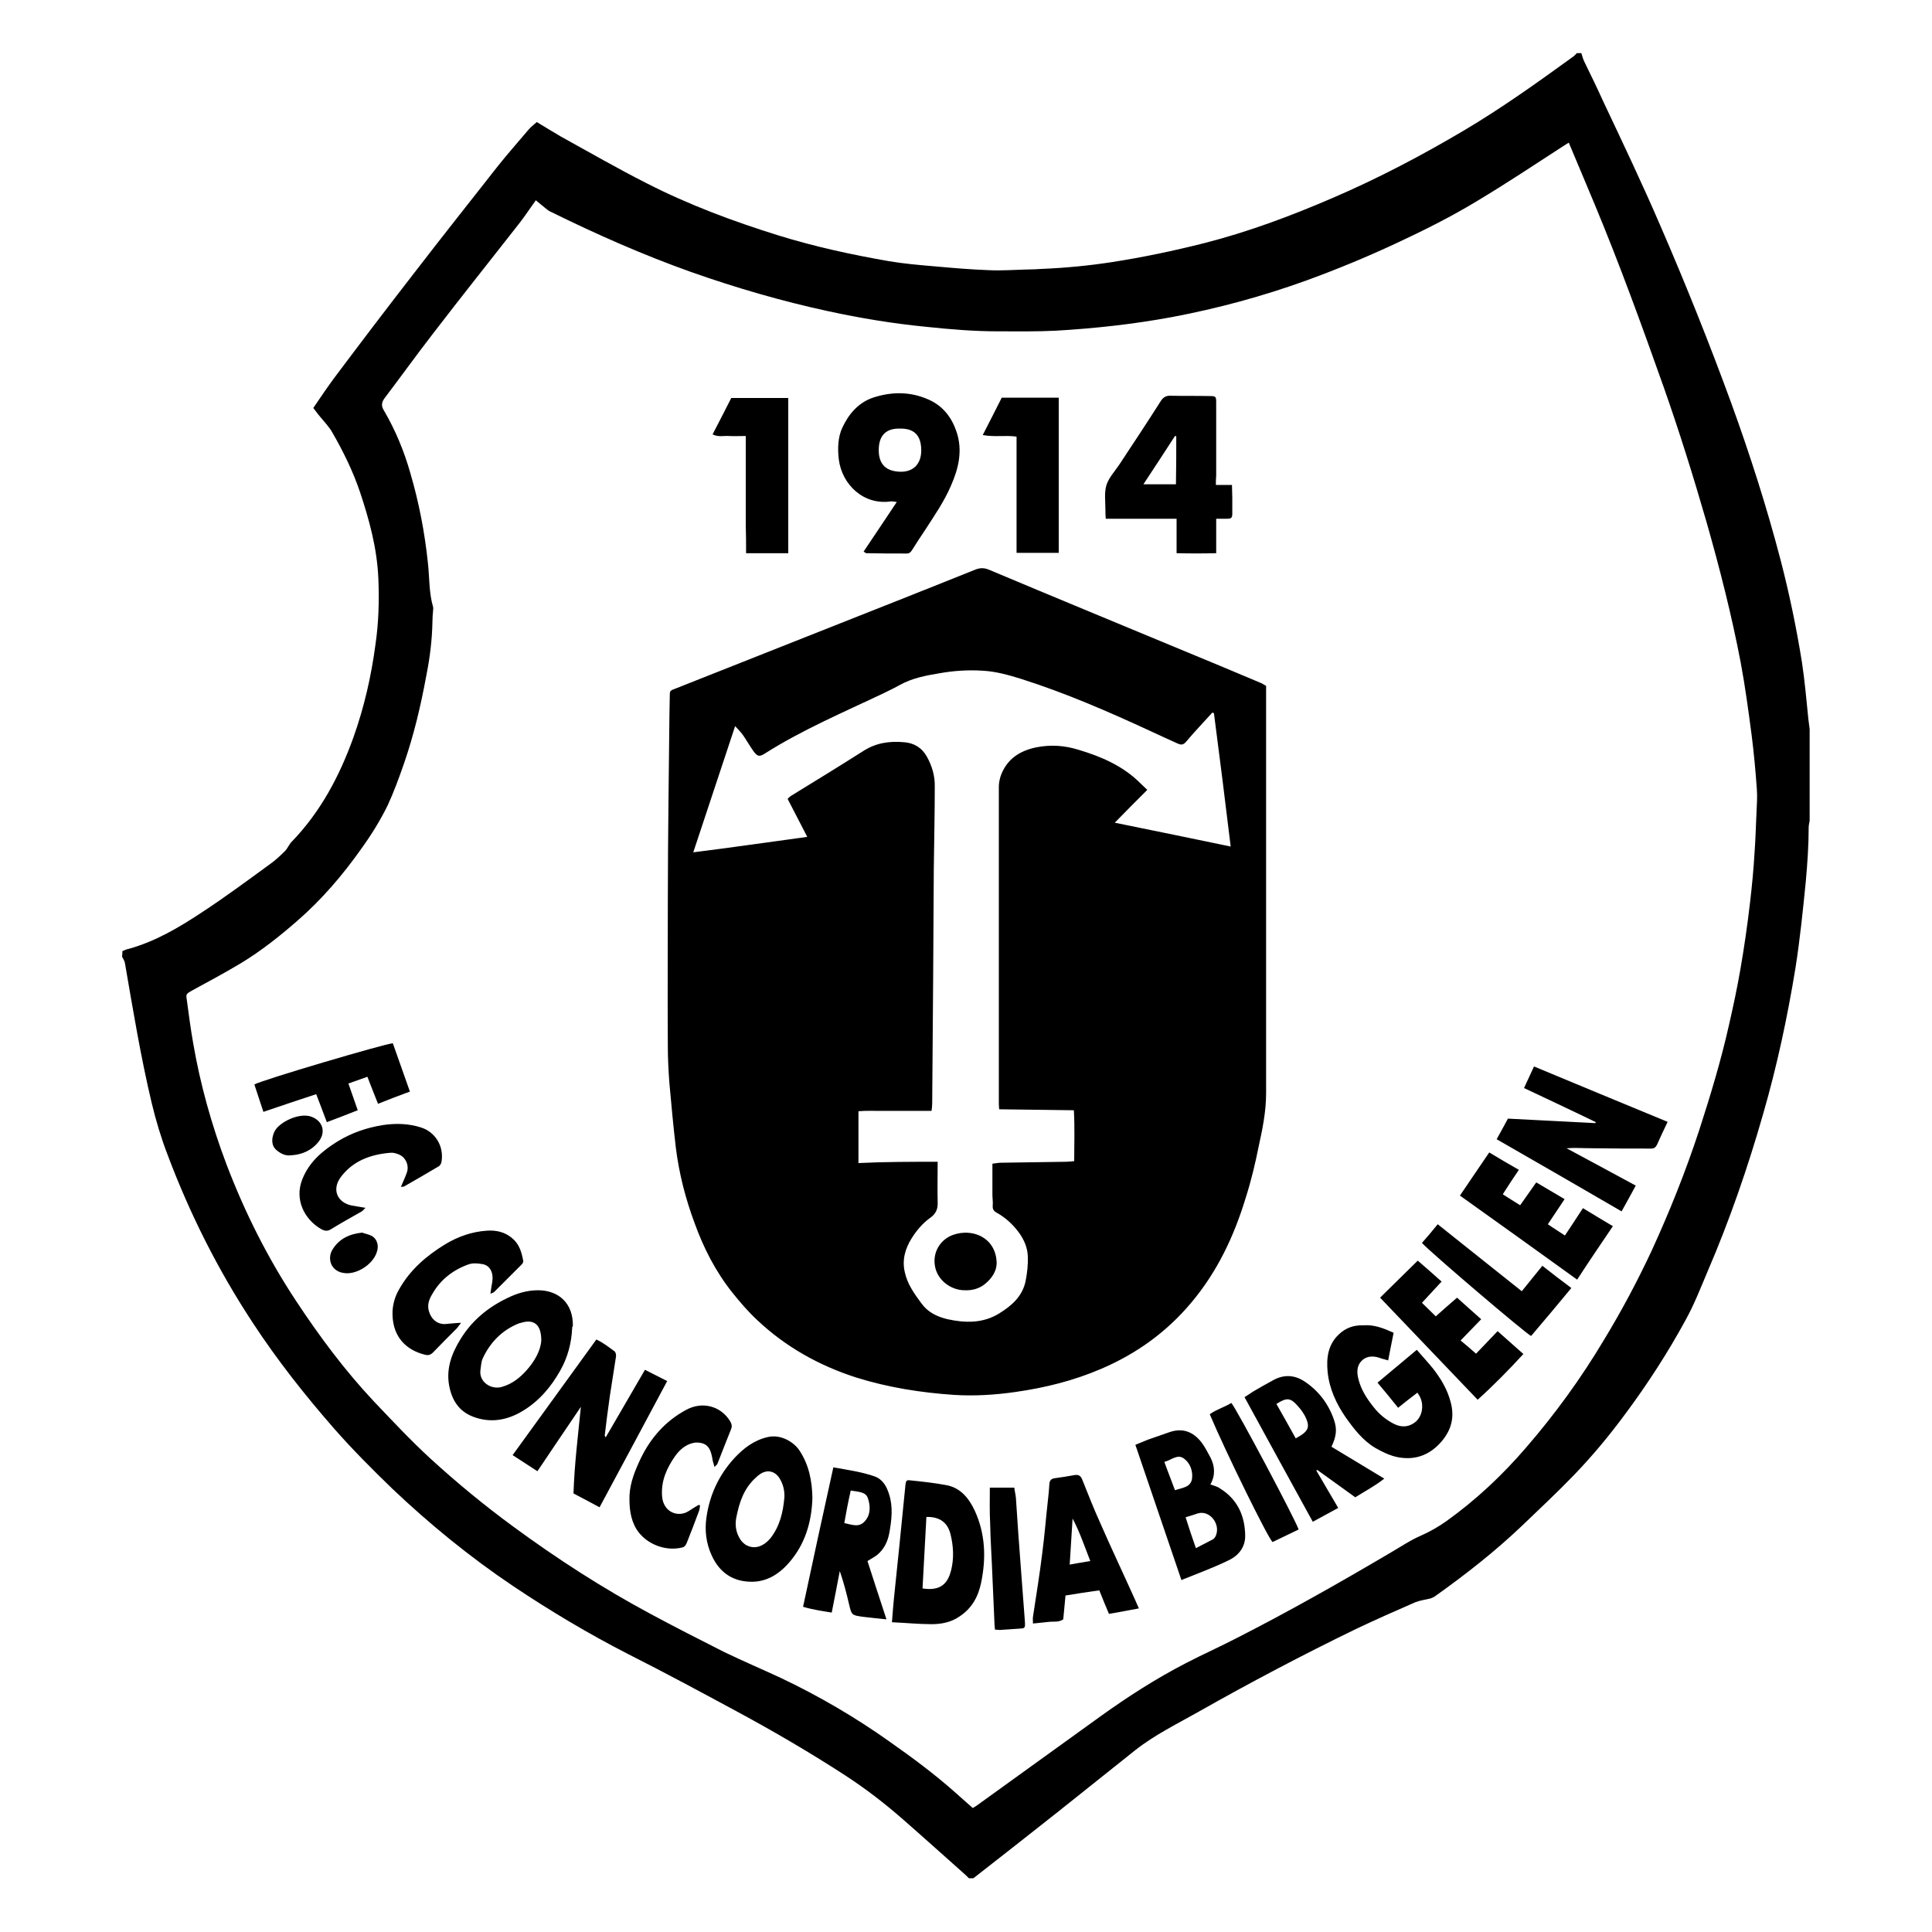 <?xml version="1.0" encoding="utf-8"?>
<svg xmlns="http://www.w3.org/2000/svg" viewBox="0 0 600 600"><path d="M38 295.4c.6-.3 1.3-.6 1.9-.7 8.3-2.3 15.6-6.6 22.7-11.3 7.2-4.7 14.2-9.9 21.2-15 1.7-1.2 3.2-2.6 4.7-4.1.8-.8 1.3-2.1 2.1-2.9 9-9.3 14.9-20.5 19.2-32.5 3.3-9.3 5.5-18.9 6.8-28.7 1-6.8 1.2-13.7.9-20.6-.4-9.3-2.8-18.1-5.7-26.8-2.2-6.5-5.2-12.6-8.6-18.5-1-1.8-2.5-3.3-3.8-4.9-.7-.8-1.3-1.7-2.1-2.7 2.1-3.1 4.2-6.2 6.4-9.2 8.1-10.8 16.3-21.6 24.6-32.3 8.7-11.3 17.5-22.4 26.3-33.6 3.1-3.9 6.4-7.6 9.6-11.4.7-.8 1.5-1.4 2.5-2.3 2.5 1.5 4.9 3 7.3 4.4 8.9 4.9 17.7 10 26.8 14.6 13.1 6.7 26.8 11.8 40.9 16.2 11.3 3.5 22.8 6 34.3 8 4.7.8 9.4 1.2 14.1 1.6 5.6.5 11.3 1 16.9 1.2 3.9.2 7.8-.1 11.7-.2 1.7 0 3.4-.1 5-.2 7.2-.3 14.5-1 21.6-2.1 9.7-1.5 19.2-3.5 28.7-5.9 13.7-3.5 26.8-8.4 39.8-14 14.2-6.1 27.9-13.3 41.2-21.2 11.6-6.9 22.5-14.7 33.4-22.6.5-.3.9-.8 1.3-1.2h1.4c.3.9.5 1.8.9 2.6 2 4.1 4 8.2 5.9 12.4 6 12.7 12.1 25.5 17.7 38.5 7.9 18.2 15.3 36.7 22.1 55.3 5.8 16 11 32.2 15.3 48.7 2.7 10.4 4.9 21 6.6 31.6.9 5.9 1.4 11.8 2 17.7.1 1 .3 2.1.4 3.1v28.5c-.1.7-.3 1.3-.3 2 0 5.7-.4 11.3-.9 16.9-.9 9-1.8 17.9-3.2 26.8-2.5 15.3-5.7 30.3-10 45.2-4.8 16.8-10.5 33.3-17.4 49.3-2.1 5-4.1 10.1-6.7 14.8-5.5 10.1-11.7 19.7-18.6 29-5 6.8-10.4 13.3-16.2 19.3-5.2 5.4-10.7 10.5-16.1 15.7-8.4 8-17.5 15.1-26.9 21.8-.4.3-.9.5-1.4.7-1.6.4-3.3.6-4.8 1.2-6.2 2.7-12.3 5.4-18.4 8.3-16.5 8-32.8 16.6-48.7 25.6-6.7 3.8-13.7 7.2-19.8 12-8.1 6.4-16.1 12.9-24.2 19.3-8.7 6.9-17.4 13.7-26.1 20.5h-1.4c-.6-.6-1.2-1.2-1.8-1.7-6.2-5.5-12.4-11.1-18.7-16.6-5.7-5-11.7-9.6-18-13.7-10.8-7-21.9-13.5-33.2-19.6-11.3-6.1-22.6-12.2-34.1-18-12.3-6.3-24.2-13.4-35.7-21.1-13.4-9-25.9-19.2-37.6-30.3-6.2-6-12.3-12.1-18-18.6-9.1-10.4-17.7-21.3-25.3-32.9-10.8-16.4-19.6-33.9-26.5-52.3-2-5.2-3.6-10.6-4.9-16-3.4-14.3-5.8-28.9-8.3-43.4-.1-.7-.6-1.4-.9-2 .1-.5.1-1.1.1-1.7zM487.2 44.3c-.7.4-1.1.7-1.6 1-8.8 5.7-17.5 11.5-26.5 16.9-8.2 5-16.8 9.3-25.6 13.4-9 4.2-18.2 8-27.5 11.4-13.8 5-27.8 8.8-42.2 11.5-11.9 2.2-23.9 3.5-35.9 4.2-5.9.3-11.9.2-17.8.2-7.5 0-14.9-.6-22.4-1.4-10.3-1-20.6-2.7-30.7-4.9-14.3-3.1-28.4-7.2-42.3-12.1-14.9-5.3-29.4-11.7-43.6-18.7-.7-.3-1.3-.8-1.9-1.3-.9-.7-1.8-1.5-2.8-2.3-1.8 2.5-3.3 4.8-5 7-9 11.5-18.1 22.9-27 34.5-5.1 6.6-10 13.4-15 20-1 1.4-1 2.5-.1 3.9 3.5 6 6.2 12.5 8.1 19.2 2.7 9.2 4.5 18.5 5.5 28.1.5 4.5.3 9.2 1.6 13.6.1.3 0 .8 0 1.1-.1 1.1-.2 2.3-.2 3.4-.1 5.7-.8 11.3-1.9 16.8-1.7 9.3-3.9 18.6-7 27.5-1.5 4.3-3.1 8.7-5 12.8-2.3 4.7-5.1 9.2-8.2 13.5-5.8 8.2-12.3 15.8-19.9 22.4-5.5 4.8-11.3 9.4-17.6 13.2-5 3-10.1 5.7-15.2 8.5-1.6.9-1.8 1.1-1.5 2.7.6 4.5 1.2 9.1 2 13.6 2.2 12.8 5.7 25.3 10.3 37.5 5.7 15 12.9 29.3 21.7 42.6 7.2 10.9 15 21.4 24 31 5.8 6.1 11.5 12.2 17.7 17.9 8.2 7.5 16.7 14.5 25.7 21.1 13.6 10 27.7 19.1 42.6 27.1 7.6 4.1 15.3 8 23 11.9 5.8 2.8 11.7 5.3 17.5 8 11.8 5.6 23.1 12.2 33.8 19.8 7.1 5 14 10.1 20.5 15.9 1.8 1.6 3.5 3.1 5.3 4.7.7-.4 1.2-.7 1.7-1.1 12.7-9.1 25.3-18.3 38-27.4 8.5-6.1 17.2-11.7 26.5-16.5 5.2-2.7 10.6-5.1 15.8-7.8 16.1-8.2 31.8-17.1 47.4-26.3 3.3-1.9 6.5-4.1 10-5.6 2.7-1.2 5.3-2.7 7.7-4.4 9.2-6.6 17.3-14.2 24.7-22.8 9.1-10.5 17.2-21.7 24.3-33.6 5.4-8.9 10.3-18.1 14.7-27.5 5.6-12.2 10.6-24.7 14.8-37.5 3.5-10.8 6.8-21.7 9.3-32.9 1.3-5.7 2.5-11.3 3.5-17.1 1.2-6.9 2.2-13.9 3-20.8.6-5.1 1.1-10.3 1.4-15.5.3-4.1.4-8.2.6-12.4.1-2.4.3-4.9.1-7.3-.4-5.6-.9-11.1-1.6-16.6-1-7.6-2-15.1-3.4-22.6-2.8-14.7-6.5-29.2-10.6-43.6-4.1-14.2-8.5-28.3-13.4-42.2-6.7-18.9-13.6-37.9-21.3-56.4-2.7-6.4-5.3-12.7-8.1-19.3z"/><path d="M393.2 213v126.5c0 5.6-1.1 11.1-2.3 16.5-1.1 5.5-2.4 10.9-4.1 16.2-3.6 11.8-8.8 22.8-16.8 32.3-7.6 9.1-17 15.9-28 20.6-8.6 3.7-17.5 5.9-26.7 7.2-6.3.9-12.6 1.3-19 .9-10.3-.7-20.5-2.3-30.4-5.4-11.5-3.7-21.9-9.5-30.7-17.8-2.8-2.6-5.3-5.5-7.7-8.5-5.2-6.5-9-13.9-11.8-21.7-2.8-7.5-4.8-15.3-5.8-23.3-.8-6.7-1.4-13.4-2-20-.3-3.9-.5-7.8-.5-11.7-.1-15 0-30 0-45 0-10.3.1-20.5.2-30.8l.3-27.1c0-1.8.1-3.7.1-5.5 0-1.9 0-1.9 1.9-2.6 17-6.7 34-13.5 51-20.2 14-5.5 28-11.1 42-16.7 1.5-.6 2.8-.6 4.4.1 19.7 8.3 39.4 16.4 59.1 24.6 8.5 3.5 16.9 7 25.4 10.6.4.2.8.5 1.4.8zm-102 147.8c0 4.5-.1 8.5 0 12.6.1 2.1-.6 3.6-2.3 4.8-2.4 1.7-4.3 4-5.8 6.4-2 3.2-3 6.7-2.1 10.5.8 3.7 2.9 6.6 5.1 9.6 2.1 2.9 4.9 4.2 8.2 5 5.5 1.2 11 1.3 16-1.8 3.9-2.4 7.2-5.3 8.2-10 .5-2.5.8-5.2.7-7.7-.1-2.8-1.2-5.3-2.9-7.6-1.9-2.5-4.1-4.5-6.8-6-.9-.5-1.3-1.1-1.2-2.2.1-1.1-.1-2.3-.1-3.4v-9.6c1-.1 1.8-.3 2.6-.3l20.2-.3c.8 0 1.6-.1 2.6-.2 0-5.4.2-10.5-.1-15.8-7.9-.1-15.5-.2-23.2-.3-.1-1-.1-1.7-.1-2.3v-97.9c0-1 .2-2.1.5-3.1 1.8-5.3 5.8-8 11.1-9.1 4.5-.9 8.9-.6 13.3.8 7 2.1 13.7 5 19 10.3.7.7 1.4 1.3 2.2 2.1-3.4 3.4-6.6 6.6-10.1 10.2 12.3 2.5 24 4.9 36 7.4-1.7-14-3.4-27.7-5.2-41.4 0 0-.1-.1-.2-.1s-.1 0-.3-.1c-2.7 3-5.5 5.9-8.1 9-.9 1.1-1.6 1.1-2.7.6-2.8-1.3-5.6-2.5-8.3-3.8-13.2-6.1-26.5-11.9-40.4-16.3-3.9-1.2-7.8-2.3-11.8-2.5-4.5-.3-9 0-13.5.8-4.2.7-8.4 1.5-12.2 3.6-1.6.9-3.3 1.7-4.9 2.5-12.6 6-25.4 11.4-37.2 18.9-1.6 1-2.2.8-3.4-.8-1.2-1.7-2.2-3.5-3.4-5.2-.6-.8-1.3-1.5-2.3-2.6-4.4 13.2-8.6 26-13 39.2 12-1.5 23.6-3.2 35.4-4.8-2.1-4.1-4.1-7.9-6.1-11.8.4-.4.7-.7 1-.9 7.5-4.6 15-9.2 22.4-13.9 4-2.6 8.2-3.2 12.7-2.8 3 .2 5.5 1.6 7.1 4.4 1.7 3 2.6 6.2 2.5 9.6 0 8.4-.2 16.8-.3 25.2-.1 11.3-.1 22.5-.2 33.8l-.3 39.3c0 .7-.1 1.3-.2 2.2H274c-2.5 0-5-.1-7.4.1v16.1c8.2-.4 16.2-.4 24.6-.4zm86.4-210.2h5c0 1.4.1 2.7.1 4v4.8c0 1.5-.3 1.7-1.8 1.7h-3.2v10.7c-4.2.1-8.1.1-12.3 0v-10.7h-22c-.1-1-.1-1.8-.1-2.7 0-2.6-.4-5.3.3-7.7.7-2.3 2.6-4.3 4-6.4 4.3-6.5 8.6-13 12.8-19.6.8-1.3 1.7-1.9 3.3-1.8 4 .1 8 0 11.9.1 2 0 2.1.1 2.1 2.1v22.7c-.1.8-.1 1.6-.1 2.8zm-12.3-15.1c-.1 0-.2-.1-.4-.1-3.2 4.9-6.4 9.9-9.8 15h10.1c.1-5.1.1-10 .1-14.9zm-97.1 35.8c3.4-5.1 6.8-10.1 10.3-15.4-.8-.1-1.2-.2-1.7-.2-8.6 1.3-15.3-5.2-16.3-13-.4-3.4-.3-6.9 1.1-9.9 2-4.3 5.1-7.9 9.8-9.4 5.7-1.8 11.4-1.8 17 .7 4.5 2 7.2 5.6 8.7 10.1 1.9 5.8.6 11.3-1.8 16.7-2.1 4.9-5.1 9.2-8 13.7-1.4 2.1-2.8 4.2-4.1 6.3-.4.6-.8 1-1.6 1-4.2 0-8.4 0-12.6-.1-.1 0-.3-.2-.8-.5zm11.5-38.2c-5.4-.2-6.8 3.1-6.8 6.7 0 4.7 2.6 6.6 6.7 6.7 4.1.1 6.5-2.5 6.5-6.6 0-4.6-2.1-6.8-6.4-6.8zm-93.5 335c-2.8-1.5-5.4-2.9-8.1-4.3.3-9.1 1.4-17.9 2.3-26.9-4.5 6.6-8.9 13.2-13.5 20-2.6-1.7-5.1-3.3-7.7-5 8.7-12 17.3-23.9 26-35.9 2.2 1 3.9 2.4 5.7 3.7.3.3.5 1.1.4 1.6-.6 4.1-1.3 8.1-1.9 12.2-.6 4.1-1.1 8.2-1.6 12.3 0 .1.1.2.3.6 4.1-7 8.1-14 12.2-21 2.4 1.2 4.5 2.3 6.9 3.5-7 13.1-13.9 26-21 39.2zm287.1-130.2c1.1-2.4 2.1-4.5 3.1-6.7 13.9 5.8 27.7 11.5 41.5 17.2-1.2 2.5-2.3 4.8-3.3 7.1-.4.8-.9 1.2-1.8 1.2-6.1 0-12.3 0-18.4-.1-2.6 0-5.2-.2-7.9 0 7.1 3.8 14.1 7.6 21.5 11.6-1.5 2.7-2.8 5.2-4.4 8-12.9-7.5-25.7-14.9-38.8-22.4 1.2-2.2 2.4-4.3 3.5-6.4 9.1.5 18.1.9 27.2 1.4 0-.1 0-.2.1-.3-7.4-3.6-14.7-7-22.3-10.6zm-40.5 76c-.6 2.9-1.1 5.6-1.7 8.6-.8-.3-1.5-.4-2.1-.6-2-.8-4.2-1-5.9.5-1.8 1.6-1.8 3.8-1.2 6 .8 3.2 2.6 6 4.7 8.6 1.7 2.2 3.8 3.9 6.3 5.2 2.6 1.3 4.9.9 6.8-.7 1.9-1.7 2.5-4.7 1.5-7.2-.2-.6-.6-1.1-1-1.8-2 1.5-3.9 3-6 4.7-2.1-2.6-4.1-5.1-6.4-7.8 4.1-3.4 8-6.7 12.2-10.2 1.7 2 3.5 3.9 5.1 5.9 2.4 3.1 4.4 6.4 5.4 10.3 1.2 4.3.4 8.1-2.2 11.5-3 3.9-7.1 6.3-12.3 5.9-3.3-.2-6.2-1.6-9-3.2-3.8-2.3-6.5-5.8-9-9.3-3-4.3-5.2-9.1-5.7-14.3-.4-4.3.1-8.4 3.5-11.6 2.1-2 4.6-2.9 7.5-2.8 3.4-.3 6.4.9 9.5 2.3zm-180.5 51.3c-.2 6.7-1.9 13.3-6.2 18.8-3.3 4.3-7.7 7.6-13.6 7.2-5.5-.3-9.3-3.3-11.5-8.2-1.7-3.7-2.2-7.7-1.6-11.8 1-7 3.9-13.2 8.7-18.4 2.8-3 6-5.5 10.3-6.5 4.2-1 8.3 1.7 9.9 4.2 2.9 4.4 3.9 9.3 4 14.7zm-8.7-.2c.1-2.1-.4-4.1-1.5-5.9-1.4-2.2-3.7-2.8-5.9-1.4-.6.4-1.1.8-1.6 1.3-3.6 3.3-5 7.6-5.9 12.1-.5 2.4-.2 4.7 1.1 6.8.4.7 1 1.3 1.7 1.8 3 1.8 5.8.3 7.7-1.9 3-3.8 4-8.2 4.4-12.8zm-65.9-52.7c-.2 4.8-1.4 9.3-3.8 13.5-2.9 5.1-6.6 9.4-11.6 12.4-4.8 2.9-10 3.8-15.3 1.8-4-1.5-6.3-4.5-7.3-8.7-1.4-5.7.4-10.7 3.3-15.4 3.5-5.7 8.4-9.8 14.4-12.7 3-1.5 6.2-2.5 9.7-2.5 6.5 0 11 4.2 10.8 11.2-.2.1-.2.3-.2.4zm-9.6 4c0-4.9-2.2-6.6-5.9-5.6-.4.1-.7.2-1.1.3-5.2 2.1-8.9 5.9-11.2 10.9-.5 1.1-.5 2.4-.7 3.6-.5 3.8 3.5 6.2 6.7 5.2 3.1-.9 5.4-2.7 7.5-5 2.7-3 4.5-6.3 4.7-9.4zM277 503.8c.2-2.7.4-5 .6-7.2.5-5.2 1.1-10.3 1.6-15.5.7-6.7 1.3-13.3 2-20 .1-.8.2-1.5 1.1-1.4 3.9.4 7.7.8 11.5 1.5 4.5.8 7.1 4.1 8.9 7.9 3.3 7.2 3.6 14.7 2 22.4-.9 4.4-2.9 8-6.7 10.5-2.6 1.8-5.6 2.4-8.7 2.4-3.9 0-7.9-.4-12.3-.6zm9.5-10.5c6.2 1 8-2.2 8.9-5.7.9-3.7.7-7.4-.2-11.1-.9-3.7-3.4-5.5-7.5-5.4l-1.2 22.2zm80.4-2.6c-4.9-14.3-9.5-28-14.3-42 1.4-.6 2.7-1.1 3.9-1.6l6.9-2.4c4-1.3 7.2 0 9.7 3.2 1.1 1.4 1.9 3.1 2.8 4.7 1.4 2.7 1.6 5.6 0 8.4 1 .4 2.1.6 2.9 1.2 5.4 3.3 7.8 8.4 7.9 14.6.1 3.6-2 6.3-5.2 7.8-4.5 2.2-9.4 4-14.6 6.1zm4.5-9.9c1.9-1 3.5-1.8 5.2-2.7.4-.2.8-.7 1-1.2 1.5-3.6-1.9-8-5.6-6.9-1.2.4-2.4.8-3.8 1.2 1 3.2 2 6.2 3.2 9.6zm-6.5-18c2.4-.8 4.9-.9 5.3-3.6.3-2.4-.6-4.9-2.6-6.3-2-1.4-3.9.6-6 1.1 1.1 3.1 2.2 5.8 3.3 8.8zm-106.1-7.1c4.5.8 8.8 1.4 12.8 2.8 2.5.9 3.7 3 4.5 5.5 1.3 4 .8 8 .1 12-.5 2.7-1.6 5.1-3.8 6.9-.9.7-1.9 1.2-3 1.9 1.9 5.8 3.8 11.8 5.9 18.1-2.7-.3-5-.5-7.4-.8-3.4-.5-3.4-.5-4.2-3.8-.8-3.5-1.7-6.9-2.9-10.4-.8 4.2-1.6 8.4-2.5 12.9-3-.5-5.9-.9-8.9-1.8 3.1-14.6 6.2-28.8 9.4-43.3zm3.4 17.3c2.4.5 4.6 1.5 6.4-.6 1.9-2.1 1.7-4.9.9-7.2-.7-2-3.2-1.9-5.3-2.3-.8 3.5-1.4 6.7-2 10.1zm158.7-8c-4-2.9-7.9-5.7-11.8-8.5-.1.1-.2.1-.3.2 2.2 3.8 4.4 7.5 6.8 11.6-2.6 1.4-5.1 2.8-7.9 4.3-7.1-12.9-14.1-25.7-21.2-38.7 1-.6 1.8-1.2 2.6-1.7 2-1.2 4-2.3 6-3.4 3.4-2 6.8-1.9 10 .2 4.4 2.9 7.5 7 9.2 12 1 2.9.7 5.1-.8 8.3 5.4 3.2 10.7 6.5 16.4 9.9-2.9 2.3-6 3.9-9 5.8zm-24.5-29c2 3.5 4 7.1 6 10.7.7-.4 1.2-.7 1.7-1 2.1-1.4 2.6-2.7 1.6-5-.6-1.5-1.6-2.9-2.7-4.1-2.3-2.6-3.4-2.6-6.6-.6zm-42.7 63.5c-3.3.6-6.2 1.2-9.3 1.7-1-2.4-2-4.7-3-7.3-3.5.5-7 1-10.5 1.6-.2 2.6-.5 4.9-.7 7.4-1.4 1-3 .6-4.6.8-1.6.2-3.1.3-4.8.5 0-.9-.1-1.5 0-2.1 1-6.6 2.1-13.3 2.9-19.9.7-5.3 1.1-10.6 1.7-15.9.2-1.8.4-3.6.5-5.5.1-1 .5-1.5 1.5-1.7 2.1-.3 4.2-.6 6.3-1 1.3-.2 1.9.2 2.4 1.4 1.8 4.5 3.6 9.1 5.6 13.5 3.5 8 7.2 15.8 10.8 23.8.3.8.7 1.5 1.2 2.7zm-15.1-14.7c-1.8-4.6-3.3-9.1-5.5-13.2-.3 4.7-.6 9.3-.9 14.3 2.3-.4 4.3-.8 6.4-1.1zm-22.9-313.1v-36.1c-3.4-.5-6.8.2-10.5-.5 2.1-4.1 4-7.8 5.9-11.6h17.7v48.2h-13.1zm-84.1-36.3c-2 0-3.7.1-5.3 0-1.6-.1-3.2.4-5-.5 2-3.8 3.9-7.6 5.8-11.3h17.7v48.2h-13.1c0-3 0-5.9-.1-8.9v-27.5zM447.7 398c-2.1 2.3-4.1 4.4-6.1 6.6 1.5 1.5 3 2.9 4.3 4.2 2.1-1.9 4.2-3.7 6.6-5.8 2.2 2 4.7 4.2 7.5 6.7-2.2 2.3-4.2 4.3-6.4 6.6 1.6 1.3 3.1 2.6 4.8 4.1 2-2.1 4.2-4.4 6.7-7 2.7 2.4 5.3 4.7 8 7.1-4.6 5-9.2 9.7-14.2 14.2-10.2-10.7-20.4-21.3-30.3-31.7 3.9-3.9 7.8-7.6 11.7-11.5 2.1 1.8 4.6 4 7.4 6.5zm19-27.1c1.9 1.2 3.6 2.3 5.4 3.4 1.7-2.4 3.3-4.7 5-7.1 3 1.8 5.8 3.4 8.8 5.2l-5.2 7.8c1.7 1.2 3.4 2.2 5.3 3.5 1.9-2.8 3.6-5.5 5.6-8.5 3.1 1.9 6.1 3.7 9.3 5.6-3.8 5.6-7.4 10.9-11.1 16.6-12.2-8.8-24.2-17.4-36.4-26.1 3-4.5 6-8.8 9.1-13.4 3 1.8 6 3.6 9.2 5.4-1.7 2.5-3.3 4.9-5 7.6zm-249.3 96.6c-.1.6-.1 1.2-.3 1.7-1.2 3.3-2.5 6.6-3.8 9.9-.3.7-.6 1.3-1.5 1.5-5.3 1.3-11.4-1.2-14.2-5.8-1.9-3.2-2.2-6.8-2.1-10.4.2-4.1 1.8-7.9 3.5-11.5 3.1-6.4 7.7-11.6 14-15 5-2.8 10.8-1.3 13.7 3.4.5.8.7 1.5.4 2.4-1.4 3.6-2.9 7.2-4.3 10.9-.1.3-.4.4-.9 1-.3-1.1-.6-1.9-.7-2.8-.4-2-.9-4-3.2-4.6-.8-.2-1.8-.3-2.6-.1-2.5.5-4.4 2.2-5.8 4.2-2.5 3.6-4.3 7.5-4 12.2.3 5.3 5.2 6.9 8.4 4.7.9-.6 1.9-1.2 2.9-1.8.2 0 .4 0 .5.1zm-74.2-56.7c-.7.9-1 1.3-1.3 1.7-2.5 2.5-5 5-7.4 7.5-.8.8-1.5 1-2.6.7-5.6-1.4-9.8-5.3-10-12.3-.1-2.7.6-5.5 2-7.9 3.4-6.1 8.5-10.5 14.4-14.1 4-2.4 8.3-3.9 12.9-4.2 2.9-.2 5.5.4 7.7 2.2 2.3 1.8 3.1 4.4 3.6 7.2.1.4-.3.9-.6 1.2l-8.4 8.4c-.2.2-.5.3-1.2.6.2-1.5.4-2.7.6-3.8.4-2.7-.7-5-3-5.4-1.5-.3-3.2-.4-4.5.1-4.7 1.7-8.6 4.7-11.1 9.1-1 1.6-1.7 3.4-1.1 5.4.7 2.4 2.4 4 4.9 4 1.4-.1 3-.3 5.1-.4zm-18.7-42.2c.7-1.7 1.4-3.1 1.9-4.6.7-2.2-.5-4.7-2.6-5.5-.8-.3-1.7-.6-2.5-.5-6.2.5-11.7 2.5-15.5 7.6-2.8 3.8-1.1 7.9 3.5 8.8 1.3.2 2.5.4 4.2.7-.6.6-.9 1-1.3 1.2-3.2 1.8-6.4 3.6-9.5 5.5-1 .6-1.8.5-2.8 0-5.5-3.1-8.5-9.4-6-15.6 2.1-5.3 6.2-8.8 10.9-11.7 4.4-2.7 9.1-4.3 14.1-5.1 4-.6 8.1-.5 12 .8 4 1.3 7.1 5.5 6.2 10.7-.1.5-.5 1.2-1 1.4-3.5 2.1-7 4.1-10.5 6.1-.1.2-.5.1-1.1.2zM122 324c1.7 4.9 3.5 9.8 5.3 15-3.3 1.2-6.4 2.4-9.9 3.8-1.1-2.8-2.2-5.5-3.3-8.4-2 .7-3.9 1.4-5.9 2.1 1 2.8 1.9 5.4 2.9 8.3-3.3 1.3-6.4 2.5-9.6 3.7-1.1-3-2.2-5.8-3.3-8.7-5.5 1.8-10.8 3.6-16.4 5.5-1-3-1.9-5.8-2.8-8.5 2-1.3 41-12.8 43-12.8zm366 76c-4.3 5.2-8.4 10.1-12.5 14.9-1.6-.7-31.3-26-33.9-28.9 1.6-1.8 3.2-3.7 4.9-5.8 8.8 7 17.4 13.9 26.1 20.8 2.2-2.7 4.2-5.2 6.4-7.9 3 2.4 5.8 4.5 9 6.9zm-84.7 75l-8.1 3.9c-1.5-1.4-14.7-28.3-19.5-39.7 2.1-1.5 4.6-2.2 6.7-3.5 1.4 1.4 20 36.4 20.9 39.3zm-95.9-13h7.6c.1 1 .4 2.1.5 3.2.5 7.5 1 15.1 1.6 22.6l1.2 15.9c.1 2 0 2-1.9 2.1-2 .1-3.9.3-5.9.4-.4 0-.9-.1-1.5-.1-.1-1-.2-2-.2-2.9-.2-4.6-.4-9.1-.6-13.7-.2-5.5-.6-11-.7-16.4-.2-3.7-.1-7.2-.1-11.1z"/><path d="M90.3 358.8c-1.8.2-3.2-.6-4.4-1.6-1.6-1.3-1.7-3.5-.7-5.7 1.3-2.9 7.7-6.1 11.5-4.7 3.5 1.3 4.6 4.7 2.3 7.7-2.2 2.8-5.2 4.1-8.7 4.3zm22.2 24c.7.3 1.9.5 2.9 1 1.8 1 2.4 3.2 1.5 5.4-1.4 3.7-6.1 6.5-9.6 6.2-4.6-.3-5.8-4.6-4-7.4 2-3.2 5.1-4.8 9.2-5.2zm187.1 17.9c-4.3 0-8.4-3.1-9.2-7.3-.9-4.4 1.6-8.5 5.6-9.9 5.9-2.1 13 .7 13.5 8.2.2 3-1.5 5.4-3.8 7.2-1.8 1.4-4 1.9-6.1 1.8z"/></svg>
